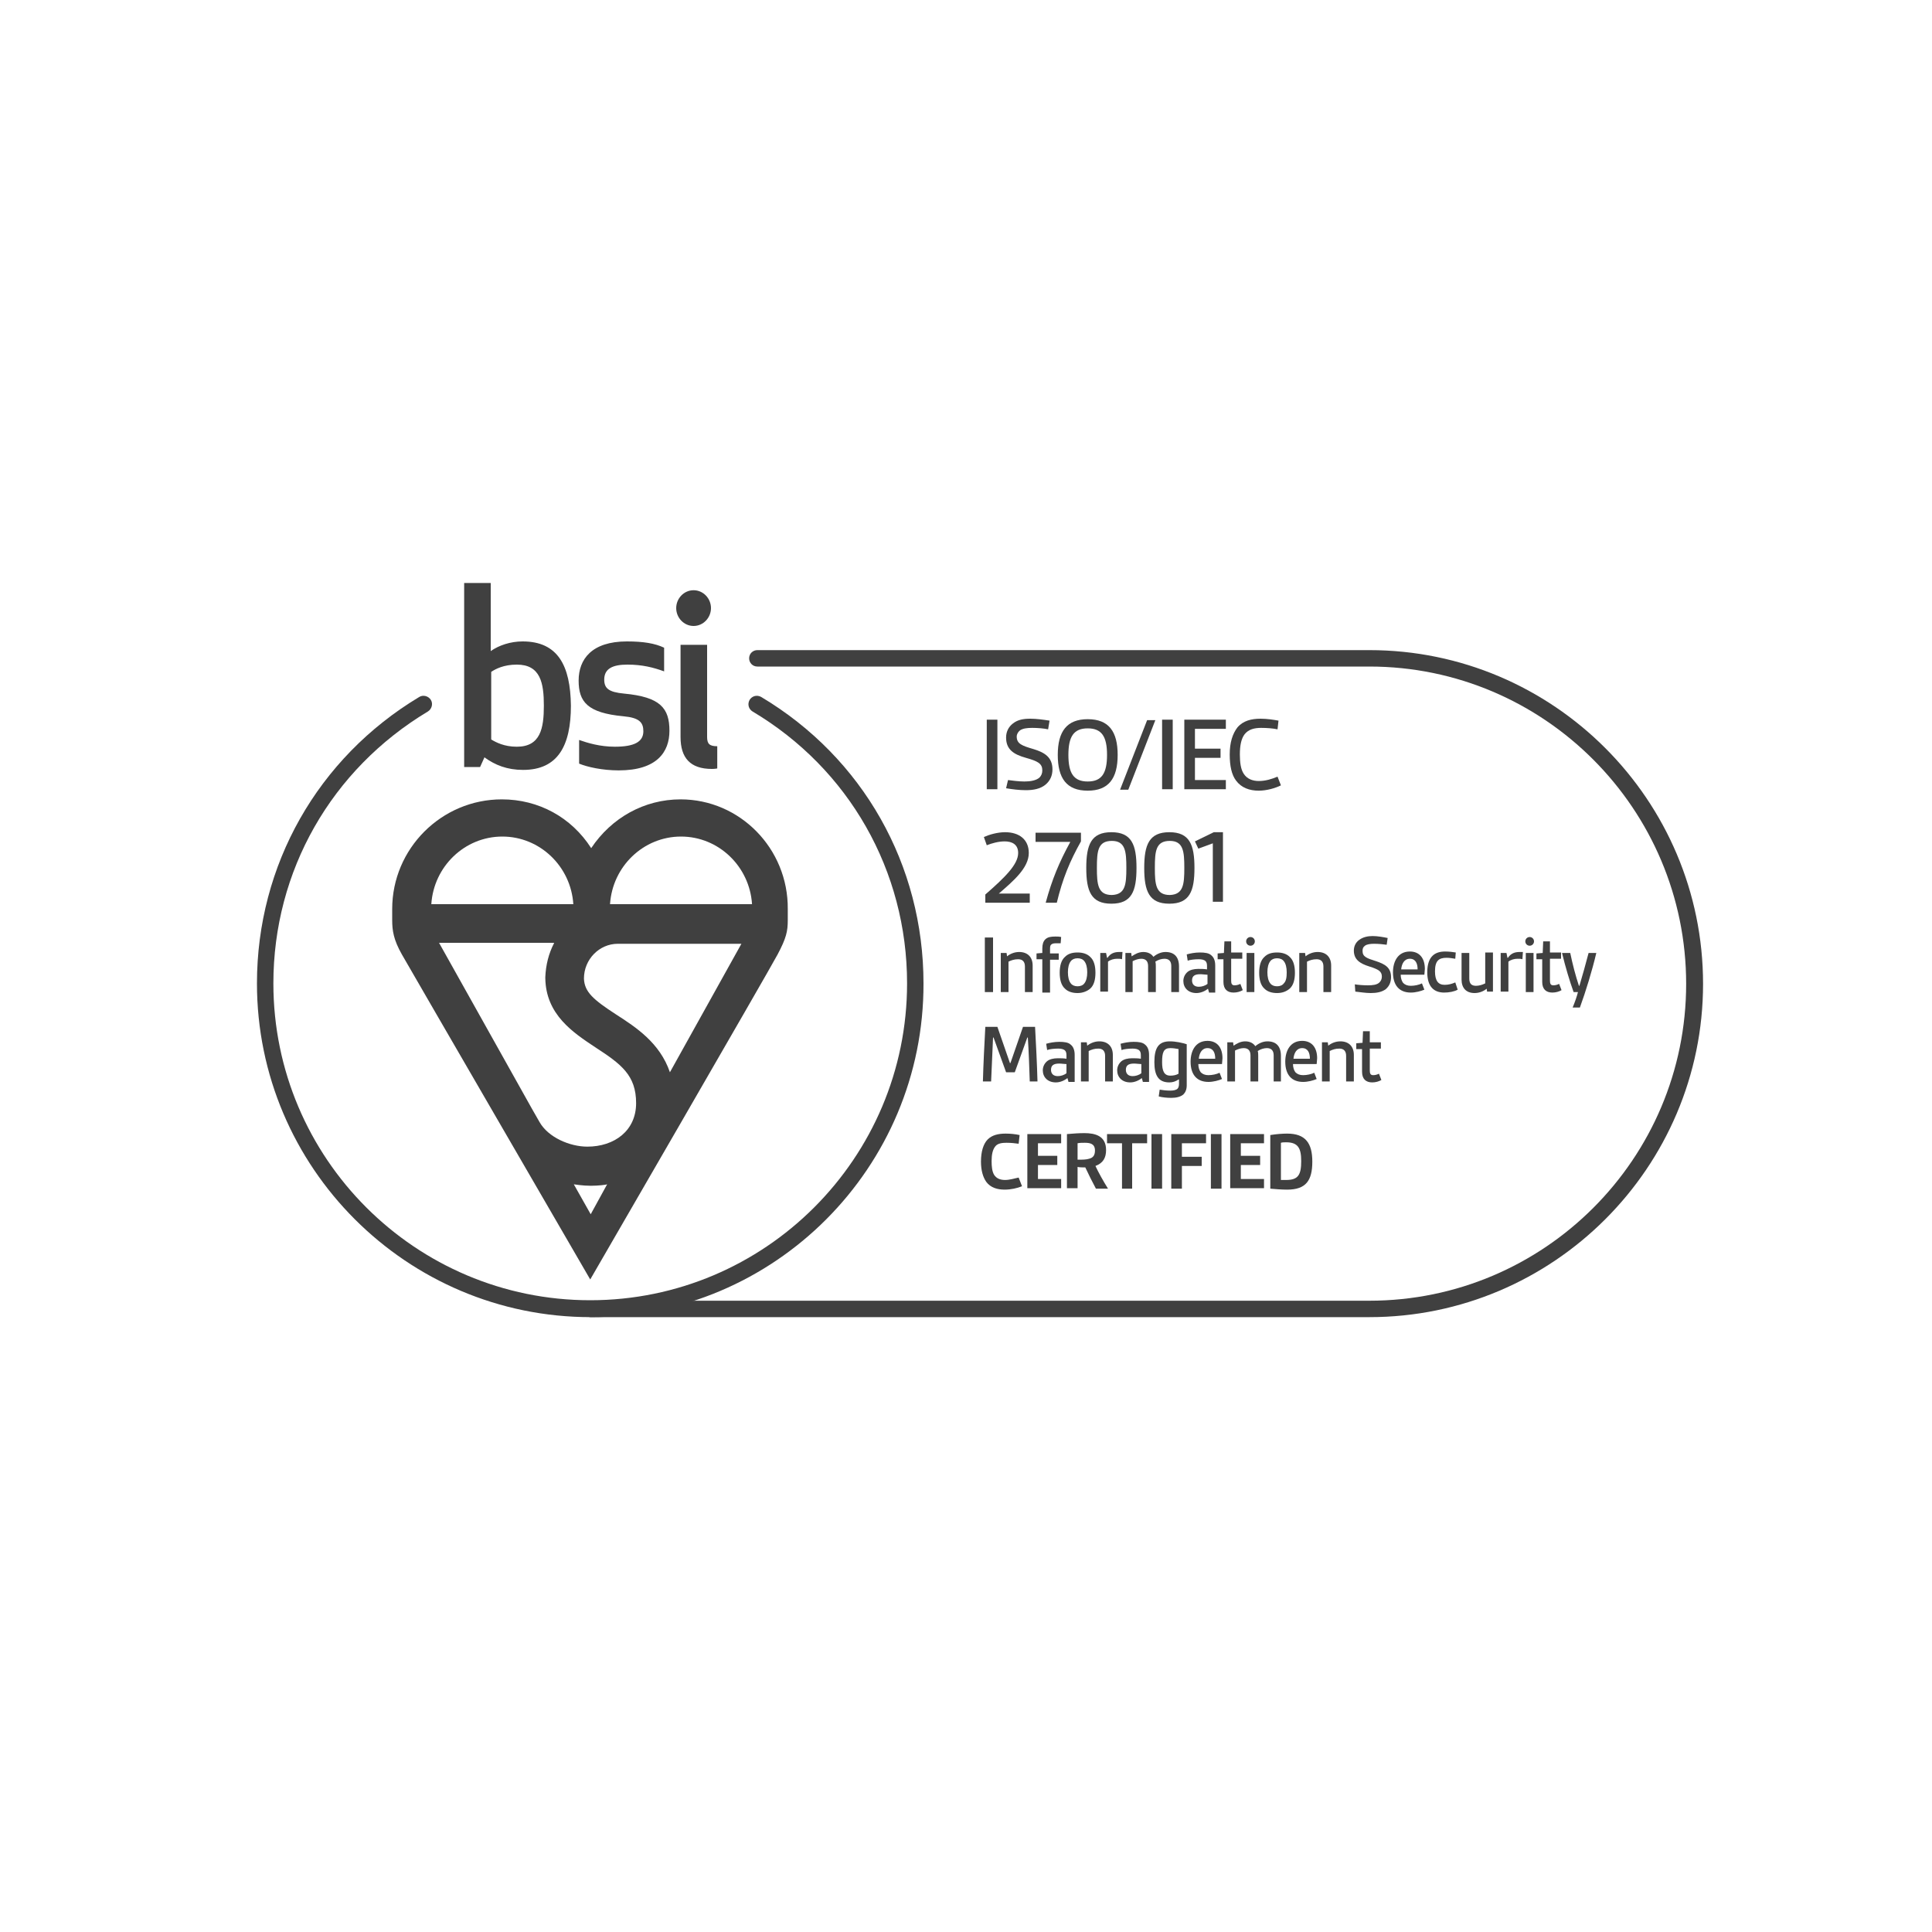 <?xml version="1.0" encoding="UTF-8"?>
<!-- Generator: Adobe Illustrator 25.2.1, SVG Export Plug-In . SVG Version: 6.00 Build 0)  -->
<svg xmlns="http://www.w3.org/2000/svg" xmlns:xlink="http://www.w3.org/1999/xlink" version="1.1" id="Layer_1" x="0px" y="0px" viewBox="0 0 400 400" style="enable-background:new 0 0 400 400;" xml:space="preserve">
<style type="text/css">
	.st0{fill:#404040;}
</style>
<g id="iso-certificate">
	<g>
		<path class="st0" d="M211.6,245.6c-1,0.4-2.3,0.7-3.6,0.7c-1.5,0-2.9-0.4-3.8-1.6c-0.7-1-1.1-2.4-1.1-4.2c0-2.1,0.5-3.7,1.4-4.6    c0.9-0.9,2.2-1.2,3.7-1.2c1,0,2,0.1,2.9,0.3l-0.2,1.8c-0.7-0.1-1.6-0.2-2.5-0.2c-0.9,0-1.8,0.1-2.3,0.7c-0.6,0.7-0.8,1.8-0.8,3.1    c0,1.1,0.1,2.1,0.5,2.8c0.5,0.8,1.3,1.1,2.3,1.1c0.9,0,1.9-0.3,2.8-0.5L211.6,245.6z"></path>
		<path class="st0" d="M212.7,246.1v-11.3h7v1.9h-4.8v2.6h4v1.9h-4v2.9h4.8v1.9H212.7z"></path>
		<path class="st0" d="M226.9,246.1c-0.8-1.5-1.5-2.9-2.2-4.4c-0.5,0-1.2,0-1.6-0.1v4.4h-2.2v-11.2c1.1-0.1,2.5-0.2,3.6-0.2    c2.3,0,4.5,0.6,4.5,3.5c0,1.6-0.6,2.7-2.2,3.3c0.6,1.3,1.6,3.1,2.6,4.7H226.9z M223.1,240.1c1,0,1.8,0,2.4-0.2    c0.8-0.2,1.2-0.7,1.2-1.7c0-1.4-1-1.6-2.1-1.6c-0.5,0-1.1,0-1.5,0.1V240.1z"></path>
		<path class="st0" d="M232.3,246.1v-9.4h-3.1v-1.9h8.3v1.9h-3.1v9.4H232.3z"></path>
		<path class="st0" d="M238.4,246.1v-11.3h2.2v11.3H238.4z"></path>
		<path class="st0" d="M242.5,246.1v-11.3h7.2v1.9h-5v2.8h4.1v1.9h-4.1v4.7H242.5z"></path>
		<path class="st0" d="M250.7,246.1v-11.3h2.2v11.3H250.7z"></path>
		<path class="st0" d="M254.7,246.1v-11.3h7v1.9h-4.8v2.6h4v1.9h-4v2.9h4.8v1.9H254.7z"></path>
		<path class="st0" d="M263,235c1.2-0.2,2.5-0.3,3.5-0.3c3.8,0,5.2,2,5.2,5.8c0,3.9-1.3,5.8-5.2,5.8c-1.1,0-2.4-0.1-3.5-0.2V235z     M265.2,244.3c0.5,0,0.7,0,1.1,0c2.5,0,3.1-1.1,3.1-3.9c0-2.6-0.6-3.9-3.1-3.9c-0.4,0-0.8,0-1.1,0.1V244.3z"></path>
	</g>
	<g>
		<g>
			<path class="st0" d="M204.3,163.5V149h2.2v14.4H204.3z"></path>
			<path class="st0" d="M208.7,161.5c0.8,0.1,2.2,0.3,3.4,0.3c1.2,0,2.4-0.2,3.1-0.8c0.4-0.4,0.6-0.9,0.6-1.5c0-1.4-0.9-1.9-3.4-2.6     c-2.5-0.7-4.1-1.7-4.1-4.2c0-1.2,0.5-2.2,1.4-2.9c1-0.8,2.2-1,3.6-1c1.3,0,2.7,0.2,4,0.4l-0.3,1.8c-0.9-0.2-2.2-0.3-3.3-0.3     c-1,0-1.9,0.1-2.5,0.5c-0.4,0.3-0.7,0.8-0.7,1.3c0,1.5,1.1,1.9,3.5,2.6c2.3,0.7,3.9,1.7,3.9,4.2c0,1.3-0.5,2.4-1.5,3.2     c-1,0.8-2.4,1.1-4,1.1c-1.4,0-2.9-0.2-4.1-0.4L208.7,161.5z"></path>
			<path class="st0" d="M219,156.3c0-4.9,1.9-7.4,6.2-7.4c4.4,0,6.2,2.6,6.2,7.4c0,4.9-1.9,7.4-6.2,7.4     C220.8,163.7,219,161.1,219,156.3z M229.2,156.3c0-3.8-1.1-5.5-4-5.5c-2.9,0-4,1.7-4,5.5c0,3.8,1.1,5.5,4,5.5     C228.1,161.8,229.2,160.1,229.2,156.3z"></path>
			<path class="st0" d="M231.9,163.5l5.6-14.4h1.7l-5.6,14.4H231.9z"></path>
			<path class="st0" d="M240.6,163.5V149h2.2v14.4H240.6z"></path>
			<path class="st0" d="M245.2,163.5V149h8.6v1.9h-6.4v4.1h5.3v1.9h-5.3v4.6h6.4v1.9H245.2z"></path>
			<path class="st0" d="M265.2,162.6c-1.2,0.6-3,1.1-4.6,1.1c-1.9,0-3.6-0.6-4.7-2.1c-0.9-1.2-1.3-3-1.3-5.4c0-2.5,0.6-4.3,1.6-5.6     c1.2-1.4,2.9-1.8,4.8-1.8c1.3,0,2.6,0.2,3.7,0.4l-0.2,1.8c-0.9-0.2-2.2-0.3-3.4-0.3c-1.4,0-2.6,0.3-3.4,1.3c-0.7,0.9-1,2.3-1,4.2     c0,1.7,0.2,3.1,0.8,4c0.7,1.1,1.9,1.5,3.1,1.5c1.4,0,2.7-0.4,3.9-0.9L265.2,162.6z"></path>
			<path class="st0" d="M204,186.9v-1.7c4-3.5,6.8-6.2,6.8-8.6c0-1.8-1.3-2.4-2.8-2.4c-1.3,0-2.7,0.4-3.7,0.8l-0.6-1.7     c1.1-0.5,2.8-1,4.4-1c2.9,0,4.9,1.5,4.9,4.3c0,3.1-3.2,5.8-6.2,8.4h6.4v1.9H204z"></path>
			<path class="st0" d="M216.5,186.9c1.3-4.8,2.8-8.4,5.1-12.6h-7.2v-1.9h9.4v1.8c-2.3,4.1-3.8,7.7-5,12.7H216.5z"></path>
			<path class="st0" d="M224.9,179.7c0-4.8,1-7.4,5.2-7.4c4.2,0,5.2,2.6,5.2,7.4c0,4.8-1,7.4-5.2,7.4     C225.9,187.1,224.9,184.5,224.9,179.7z M233.2,179.7c0-3.4-0.2-5.6-3-5.6c-2.9,0-3.1,2.1-3.1,5.6c0,3.4,0.2,5.6,3.1,5.6     C233,185.2,233.2,183.1,233.2,179.7z"></path>
			<path class="st0" d="M236.9,179.7c0-4.8,1-7.4,5.2-7.4c4.2,0,5.2,2.6,5.2,7.4c0,4.8-1,7.4-5.2,7.4     C237.9,187.1,236.9,184.5,236.9,179.7z M245.2,179.7c0-3.4-0.2-5.6-3-5.6c-2.9,0-3.1,2.1-3.1,5.6c0,3.4,0.2,5.6,3.1,5.6     C245,185.2,245.2,183.1,245.2,179.7z"></path>
			<path class="st0" d="M251.1,186.9v-12.3l-3,1.1l-0.7-1.5l3.9-1.9h1.9v14.4H251.1z"></path>
			<path class="st0" d="M203.9,205.4v-11.3h1.7v11.3H203.9z"></path>
			<path class="st0" d="M212.2,205.4v-5.3c0-1-0.5-1.5-1.4-1.5c-0.8,0-1.4,0.2-2,0.5v6.3h-1.6v-8.1h1.2l0.1,0.7     c0.6-0.5,1.5-0.9,2.5-0.9c1.8,0,2.8,1.1,2.8,2.8v5.5H212.2z"></path>
			<path class="st0" d="M215.8,205.4v-6.8h-1.2v-1.2l1.2-0.1v-0.9c0-0.9,0.2-1.5,0.6-1.9c0.5-0.5,1.2-0.6,2.1-0.6     c0.4,0,0.8,0,1.2,0.1l-0.1,1.3c-0.4,0-0.8,0-1.1,0c-0.4,0-0.7,0.1-0.9,0.3c-0.2,0.2-0.2,0.5-0.2,1.1v0.7h1.8v1.3h-1.8v6.8H215.8z     "></path>
			<path class="st0" d="M223.1,205.6c-1.1,0-2-0.3-2.6-0.9c-0.8-0.7-1.1-1.9-1.1-3.3c0-1.4,0.3-2.6,1.1-3.3c0.6-0.6,1.4-0.9,2.6-0.9     c1.1,0,2,0.3,2.6,0.9c0.8,0.7,1.1,1.9,1.1,3.3c0,1.4-0.3,2.6-1.1,3.3C225.1,205.2,224.2,205.6,223.1,205.6z M225.1,201.3     c0-1-0.2-1.8-0.6-2.3c-0.3-0.4-0.8-0.6-1.4-0.6c-0.6,0-1.1,0.2-1.4,0.6c-0.4,0.5-0.6,1.3-0.6,2.3c0,1,0.2,1.8,0.6,2.3     c0.3,0.4,0.8,0.6,1.4,0.6c0.6,0,1.1-0.2,1.4-0.6C224.9,203.1,225.1,202.3,225.1,201.3z"></path>
			<path class="st0" d="M227.8,205.4v-8.1h1.2l0.2,1h0.1c0.6-0.9,1.4-1.2,2.4-1.2c0.2,0,0.4,0,0.7,0l-0.1,1.5     c-0.3-0.1-0.6-0.1-1-0.1c-0.7,0-1.4,0.2-1.9,0.6v6.2H227.8z"></path>
			<path class="st0" d="M242.5,205.4V200c0-1-0.5-1.5-1.4-1.5c-0.6,0-1.3,0.2-1.9,0.6c0.1,0.3,0.1,0.7,0.1,1v5.3h-1.6V200     c0-1-0.5-1.5-1.4-1.5c-0.6,0-1.2,0.2-1.8,0.5v6.4H233v-8.1h1.2l0.1,0.7c0.6-0.4,1.4-0.9,2.4-0.9c1,0,1.7,0.4,2.1,1     c0.7-0.6,1.6-1,2.5-1c1.8,0,2.8,1,2.8,3v5.3H242.5z"></path>
			<path class="st0" d="M250.3,205.4l-0.2-0.7c-0.6,0.5-1.5,0.9-2.4,0.9c-1.7,0-2.7-1.1-2.7-2.5c0-0.7,0.3-1.4,0.9-1.9     c0.5-0.4,1.3-0.6,2.2-0.6c0.6,0,1.2,0,1.8,0.1v-0.7c0-0.5-0.1-0.8-0.3-1c-0.3-0.3-0.8-0.4-1.4-0.4c-0.8,0-1.8,0.1-2.3,0.3     l-0.2-1.3c0.7-0.2,1.7-0.4,2.7-0.4c1,0,1.9,0.1,2.4,0.6c0.5,0.4,0.8,1.1,0.8,2.1v5.6H250.3z M249.9,201.8c-0.4,0-0.9-0.1-1.4-0.1     c-1.2,0-1.7,0.4-1.7,1.3c0,0.8,0.5,1.3,1.4,1.3c0.6,0,1.3-0.2,1.8-0.6V201.8z"></path>
			<path class="st0" d="M257.3,205c-0.5,0.3-1.2,0.5-1.9,0.5c-1.3,0-2.1-0.7-2.1-2.2v-4.7h-1.2v-1.2l1.3-0.1l0.1-2.4h1.4v2.3h2.3     v1.3h-2.3v4.5c0,0.6,0.1,1,0.7,1c0.4,0,0.8-0.1,1.2-0.3L257.3,205z"></path>
			<path class="st0" d="M258.9,194c0.5,0,0.9,0.4,0.9,0.9c0,0.5-0.4,0.9-0.9,0.9c-0.5,0-0.9-0.4-0.9-0.9     C258,194.4,258.4,194,258.9,194z M258.1,205.4v-8.1h1.6v8.1H258.1z"></path>
			<path class="st0" d="M264.4,205.6c-1.1,0-2-0.3-2.6-0.9c-0.8-0.7-1.1-1.9-1.1-3.3c0-1.4,0.3-2.6,1.1-3.3c0.6-0.6,1.4-0.9,2.6-0.9     c1.1,0,2,0.3,2.6,0.9c0.8,0.7,1.1,1.9,1.1,3.3c0,1.4-0.3,2.6-1.1,3.3C266.4,205.2,265.6,205.6,264.4,205.6z M266.4,201.3     c0-1-0.2-1.8-0.6-2.3c-0.3-0.4-0.8-0.6-1.4-0.6s-1.1,0.2-1.4,0.6c-0.4,0.5-0.6,1.3-0.6,2.3c0,1,0.2,1.8,0.6,2.3     c0.3,0.4,0.8,0.6,1.4,0.6s1.1-0.2,1.4-0.6C266.3,203.1,266.4,202.3,266.4,201.3z"></path>
			<path class="st0" d="M274,205.4v-5.3c0-1-0.5-1.5-1.4-1.5c-0.8,0-1.4,0.2-2,0.5v6.3h-1.6v-8.1h1.2l0.1,0.7     c0.6-0.5,1.5-0.9,2.5-0.9c1.8,0,2.8,1.1,2.8,2.8v5.5H274z"></path>
			<path class="st0" d="M280.5,203.8c0.6,0.1,1.7,0.2,2.7,0.2c1,0,1.9-0.1,2.4-0.6c0.3-0.3,0.5-0.7,0.5-1.2c0-1.1-0.7-1.5-2.6-2.1     c-1.9-0.6-3.2-1.4-3.2-3.3c0-0.9,0.4-1.7,1.1-2.2c0.8-0.6,1.8-0.8,2.8-0.8s2.1,0.2,3.1,0.4l-0.2,1.4c-0.7-0.1-1.7-0.2-2.6-0.2     c-0.8,0-1.5,0.1-1.9,0.4c-0.4,0.3-0.5,0.6-0.5,1.1c0,1.2,0.9,1.5,2.8,2.1c1.8,0.6,3.1,1.3,3.1,3.3c0,1.1-0.4,1.9-1.1,2.5     c-0.8,0.6-1.9,0.8-3.1,0.8c-1.1,0-2.2-0.2-3.2-0.3L280.5,203.8z"></path>
			<path class="st0" d="M294.9,204.9c-0.7,0.3-1.8,0.6-2.8,0.6c-2.4,0-3.7-1.5-3.7-4.2c0-2.2,1-4.3,3.5-4.3c2,0,3.1,1.4,3.1,3.6     c0,0.4-0.1,0.9-0.1,1.2H290c0,0.7,0.2,1.3,0.5,1.7c0.4,0.4,0.9,0.6,1.6,0.6c0.8,0,1.7-0.2,2.3-0.5L294.9,204.9z M293.5,200.7     c0-1.2-0.4-2.2-1.6-2.2c-1.2,0-1.7,1.1-1.8,2.2H293.5z"></path>
			<path class="st0" d="M301.8,204.9c-0.7,0.4-1.8,0.6-2.8,0.6c-2.1,0-3.5-1.2-3.5-4.2c0-3.4,1.7-4.3,3.7-4.3c0.8,0,1.6,0.1,2.2,0.2     l-0.1,1.3c-0.6-0.1-1.2-0.2-1.8-0.2c-1.6,0-2.4,0.6-2.4,2.8c0,2,0.7,2.8,2,2.8c0.8,0,1.5-0.2,2.2-0.5L301.8,204.9z"></path>
			<path class="st0" d="M307.9,205.4l-0.1-0.7c-0.6,0.5-1.5,0.9-2.5,0.9c-1.8,0-2.7-1.1-2.7-2.8v-5.5h1.6v5.3c0,1.1,0.5,1.5,1.4,1.5     c0.6,0,1.3-0.2,1.9-0.5v-6.4h1.6v8.1H307.9z"></path>
			<path class="st0" d="M310.7,205.4v-8.1h1.2l0.2,1h0.1c0.6-0.9,1.4-1.2,2.4-1.2c0.2,0,0.4,0,0.7,0l-0.1,1.5     c-0.3-0.1-0.6-0.1-1-0.1c-0.7,0-1.4,0.2-1.9,0.6v6.2H310.7z"></path>
			<path class="st0" d="M316.7,194c0.5,0,0.9,0.4,0.9,0.9c0,0.5-0.4,0.9-0.9,0.9s-0.9-0.4-0.9-0.9C315.8,194.4,316.2,194,316.7,194z      M315.9,205.4v-8.1h1.6v8.1H315.9z"></path>
			<path class="st0" d="M323.3,205c-0.5,0.3-1.2,0.5-1.9,0.5c-1.3,0-2.1-0.7-2.1-2.2v-4.7h-1.2v-1.2l1.3-0.1l0.1-2.4h1.4v2.3h2.3     v1.3h-2.3v4.5c0,0.6,0.1,1,0.7,1c0.4,0,0.8-0.1,1.2-0.3L323.3,205z"></path>
			<path class="st0" d="M325.6,208.6c0.5-1.2,0.9-2.4,1.1-3.2h-0.9c-0.8-2.2-1.7-5.2-2.4-8.1h1.7c0.5,2.4,1.1,4.7,1.8,6.8h0.1     c0.6-2,1.3-4.5,1.9-6.8h1.6c-0.9,3.8-2.2,8-3.4,11.3H325.6z"></path>
			<path class="st0" d="M213.2,223.9c-0.1-3-0.2-6.1-0.4-9.1h-0.1l-2.6,7.2h-1.8l-2.6-7.2h-0.1c-0.1,3-0.3,6.1-0.4,9.1h-1.7     c0.1-3.8,0.3-7.5,0.5-11.3h2.5l2.6,7.5h0.1l2.6-7.5h2.5c0.2,3.8,0.4,7.5,0.5,11.3H213.2z"></path>
			<path class="st0" d="M221.2,223.9l-0.2-0.7c-0.6,0.5-1.5,0.9-2.4,0.9c-1.7,0-2.7-1.1-2.7-2.5c0-0.7,0.3-1.4,0.9-1.9     c0.5-0.4,1.3-0.6,2.2-0.6c0.6,0,1.2,0,1.8,0.1v-0.7c0-0.5-0.1-0.8-0.3-1c-0.3-0.3-0.8-0.4-1.4-0.4c-0.8,0-1.8,0.1-2.3,0.3     l-0.2-1.3c0.7-0.2,1.7-0.4,2.7-0.4c1,0,1.9,0.1,2.4,0.6c0.5,0.4,0.8,1.1,0.8,2.1v5.6H221.2z M220.7,220.3c-0.4,0-0.9-0.1-1.4-0.1     c-1.2,0-1.7,0.4-1.7,1.3c0,0.8,0.5,1.3,1.4,1.3c0.6,0,1.3-0.2,1.8-0.6V220.3z"></path>
			<path class="st0" d="M228.8,223.9v-5.3c0-1-0.5-1.5-1.4-1.5c-0.8,0-1.4,0.2-2,0.5v6.3h-1.6v-8.1h1.2l0.1,0.7     c0.6-0.5,1.5-0.9,2.5-0.9c1.8,0,2.8,1.1,2.8,2.8v5.5H228.8z"></path>
			<path class="st0" d="M236.6,223.9l-0.2-0.7c-0.6,0.5-1.5,0.9-2.4,0.9c-1.7,0-2.7-1.1-2.7-2.5c0-0.7,0.3-1.4,0.9-1.9     c0.5-0.4,1.3-0.6,2.2-0.6c0.6,0,1.2,0,1.8,0.1v-0.7c0-0.5-0.1-0.8-0.3-1c-0.3-0.3-0.8-0.4-1.4-0.4c-0.8,0-1.8,0.1-2.3,0.3     l-0.2-1.3c0.7-0.2,1.7-0.4,2.7-0.4c1,0,1.9,0.1,2.4,0.6c0.5,0.4,0.8,1.1,0.8,2.1v5.6H236.6z M236.2,220.3c-0.4,0-0.9-0.1-1.4-0.1     c-1.2,0-1.7,0.4-1.7,1.3c0,0.8,0.5,1.3,1.4,1.3c0.6,0,1.3-0.2,1.8-0.6V220.3z"></path>
			<path class="st0" d="M244,223.5c-0.6,0.4-1.2,0.6-1.9,0.6c-2.3,0-3.1-1.5-3.1-4.2c0-3,0.9-4.3,3.2-4.3c1.2,0,2.6,0.3,3.5,0.6v8.5     c0,0.9-0.3,1.5-0.7,1.9c-0.6,0.5-1.5,0.7-2.5,0.7c-0.9,0-1.9-0.1-2.6-0.3l0.2-1.4c0.6,0.1,1.4,0.2,2.2,0.2c0.6,0,1.2-0.1,1.5-0.4     c0.2-0.2,0.3-0.6,0.3-1V223.5z M244,217.2c-0.5-0.1-1.1-0.2-1.7-0.2c-1.4,0-1.7,0.9-1.7,2.9c0,1.8,0.4,2.8,1.7,2.8     c0.6,0,1.2-0.1,1.7-0.4V217.2z"></path>
			<path class="st0" d="M253,223.4c-0.7,0.3-1.8,0.6-2.8,0.6c-2.4,0-3.7-1.5-3.7-4.2c0-2.2,1-4.3,3.5-4.3c2,0,3.1,1.4,3.1,3.6     c0,0.4-0.1,0.9-0.1,1.2h-4.9c0,0.7,0.2,1.3,0.5,1.7c0.4,0.4,0.9,0.6,1.6,0.6c0.8,0,1.7-0.2,2.3-0.5L253,223.4z M251.6,219.2     c0-1.2-0.4-2.2-1.6-2.2c-1.2,0-1.7,1.1-1.8,2.2H251.6z"></path>
			<path class="st0" d="M263.7,223.9v-5.4c0-1-0.5-1.5-1.4-1.5c-0.6,0-1.3,0.2-1.9,0.6c0.1,0.3,0.1,0.7,0.1,1v5.3h-1.6v-5.4     c0-1-0.5-1.5-1.4-1.5c-0.6,0-1.2,0.2-1.8,0.5v6.4h-1.6v-8.1h1.2l0.1,0.7c0.6-0.4,1.4-0.9,2.4-0.9c1,0,1.7,0.4,2.1,1     c0.7-0.6,1.6-1,2.5-1c1.8,0,2.8,1,2.8,3v5.3H263.7z"></path>
			<path class="st0" d="M272.6,223.4c-0.7,0.3-1.8,0.6-2.8,0.6c-2.4,0-3.7-1.5-3.7-4.2c0-2.2,1-4.3,3.5-4.3c2,0,3.1,1.4,3.1,3.6     c0,0.4-0.1,0.9-0.1,1.2h-4.9c0,0.7,0.2,1.3,0.5,1.7c0.4,0.4,0.9,0.6,1.6,0.6c0.8,0,1.7-0.2,2.3-0.5L272.6,223.4z M271.2,219.2     c0-1.2-0.4-2.2-1.6-2.2c-1.2,0-1.7,1.1-1.8,2.2H271.2z"></path>
			<path class="st0" d="M278.7,223.9v-5.3c0-1-0.5-1.5-1.4-1.5c-0.8,0-1.4,0.2-2,0.5v6.3h-1.6v-8.1h1.2l0.1,0.7     c0.6-0.5,1.5-0.9,2.5-0.9c1.8,0,2.8,1.1,2.8,2.8v5.5H278.7z"></path>
			<path class="st0" d="M286,223.6c-0.5,0.3-1.2,0.5-1.9,0.5c-1.3,0-2.1-0.7-2.1-2.2v-4.7h-1.2v-1.2l1.3-0.1l0.1-2.4h1.4v2.3h2.3     v1.3h-2.3v4.5c0,0.6,0.1,1,0.7,1c0.4,0,0.8-0.1,1.2-0.3L286,223.6z"></path>
		</g>
	</g>
	<path class="st0" d="M283.5,272.7H122.3c-1,0-1.7-0.8-1.7-1.7s0.8-1.7,1.7-1.7h161.2c36.2,0,65.6-29.4,65.6-65.6   S319.7,138,283.5,138H156.8c-1,0-1.7-0.8-1.7-1.7c0-1,0.8-1.7,1.7-1.7h126.7c38.1,0,69.1,31,69.1,69.1   C352.6,241.7,321.6,272.7,283.5,272.7z"></path>
	<g>
		<path class="st0" d="M126.3,187.2c0.5-7.8,6.9-14,14.7-14c7.8,0,14.2,6.2,14.7,14H126.3z M138.7,222c-2.1-6.1-7-9.3-11.2-12    c-4.6-3-6.5-4.6-6.6-7.4c0-4,3.2-7.2,7-7.2h25.6L138.7,222z M118.8,245.2c0.1,0,1.8,0.3,3.5,0.3c1.6,0,3.2-0.2,3.4-0.3l-3.4,6.2    L118.8,245.2z M114.7,195.3c-1.1,2.1-1.7,4.5-1.8,7h0c0,0.1,0,0.2,0,0.2v0c0.1,7.6,5.8,11.3,10.3,14.3c5.4,3.5,8.5,5.8,8.5,11.6    c0,5.7-4.5,9-10.1,9c-3.6,0-8.1-1.9-9.9-5.1l-1.6-2.8l-19.2-34.3H114.7z M104,173.2c7.8,0,14.2,6.2,14.7,14H89.3    C89.8,179.4,96.2,173.2,104,173.2 M140.9,165.5c-7.5,0-14.3,3.8-18.5,10.1c-4.1-6.4-10.9-10.1-18.5-10.1    c-12.5,0-22.7,10.2-22.7,22.7c0,0,0,0.1,0,2.3c0,2.2,0.3,4.1,2,7.1c1.7,3,39,67.3,39,67.3s37-63.9,38.8-67.3    c1.8-3.4,2.1-4.8,2.1-7.1v-2.3C163.2,175.7,153.2,165.5,140.9,165.5"></path>
	</g>
	<g>
		<g>
			<path class="st0" d="M108.2,132.8c-2.5,0-4.9,0.8-6.6,2v-14.1h-5.5v38.1h3.3l0.9-2c2.2,1.6,4.7,2.6,8,2.6c7.2,0,9.9-5,9.9-13.3     C118.1,137.8,115.5,132.8,108.2,132.8 M107,137.6c4.9,0,5.6,3.8,5.6,8.5c0,4.7-0.7,8.5-5.6,8.5c-2.6,0-4.3-0.9-5.3-1.5v-14     C102.6,138.5,104.3,137.6,107,137.6 M125.1,140.7c0-2.3,1.8-3.1,4.8-3.1c3.1,0,5.4,0.6,7.6,1.4v-4.9c-1.9-0.9-4.3-1.3-7.7-1.3     c-7.3,0-10,3.7-10,8.1c0,4.4,1.8,6.7,9.3,7.4c3.3,0.3,4.1,1.3,4.1,3.1c0,2.2-1.9,3.2-5.9,3.2c-3.1,0-5.7-0.8-7.4-1.4v4.9     c1.7,0.7,4.8,1.4,8.2,1.4c7.9,0,10.5-3.8,10.5-8.2c0-4.7-1.9-7-9.4-7.7C126,143.3,125.1,142.5,125.1,140.7 M147.4,159.2     c0.6,0,1.1-0.1,1.1-0.1v-4.6c-1.6,0-2.1-0.5-2.1-1.9v-19.1h-5.5v19.1C140.9,156.9,142.9,159.2,147.4,159.2 M140,125.9     c0,2,1.6,3.7,3.6,3.7c2,0,3.6-1.7,3.6-3.7c0-2-1.6-3.7-3.6-3.7C141.6,122.2,140,123.9,140,125.9"></path>
		</g>
	</g>
	<g>
		<path class="st0" d="M122.3,272.7c-38.1,0-69.1-31-69.1-69.1c0-24.5,12.6-46.7,33.6-59.3c0.8-0.5,1.9-0.2,2.4,0.6    c0.5,0.8,0.2,1.9-0.6,2.4c-20,12-32,33-32,56.3c0,36.2,29.4,65.6,65.6,65.6c36.2,0,65.6-29.4,65.6-65.6c0-23.3-12-44.4-32-56.3    c-0.8-0.5-1.1-1.5-0.6-2.4c0.5-0.8,1.5-1.1,2.4-0.6c21.1,12.6,33.6,34.8,33.6,59.3C191.3,241.7,160.4,272.7,122.3,272.7z"></path>
	</g>
</g>
</svg>
